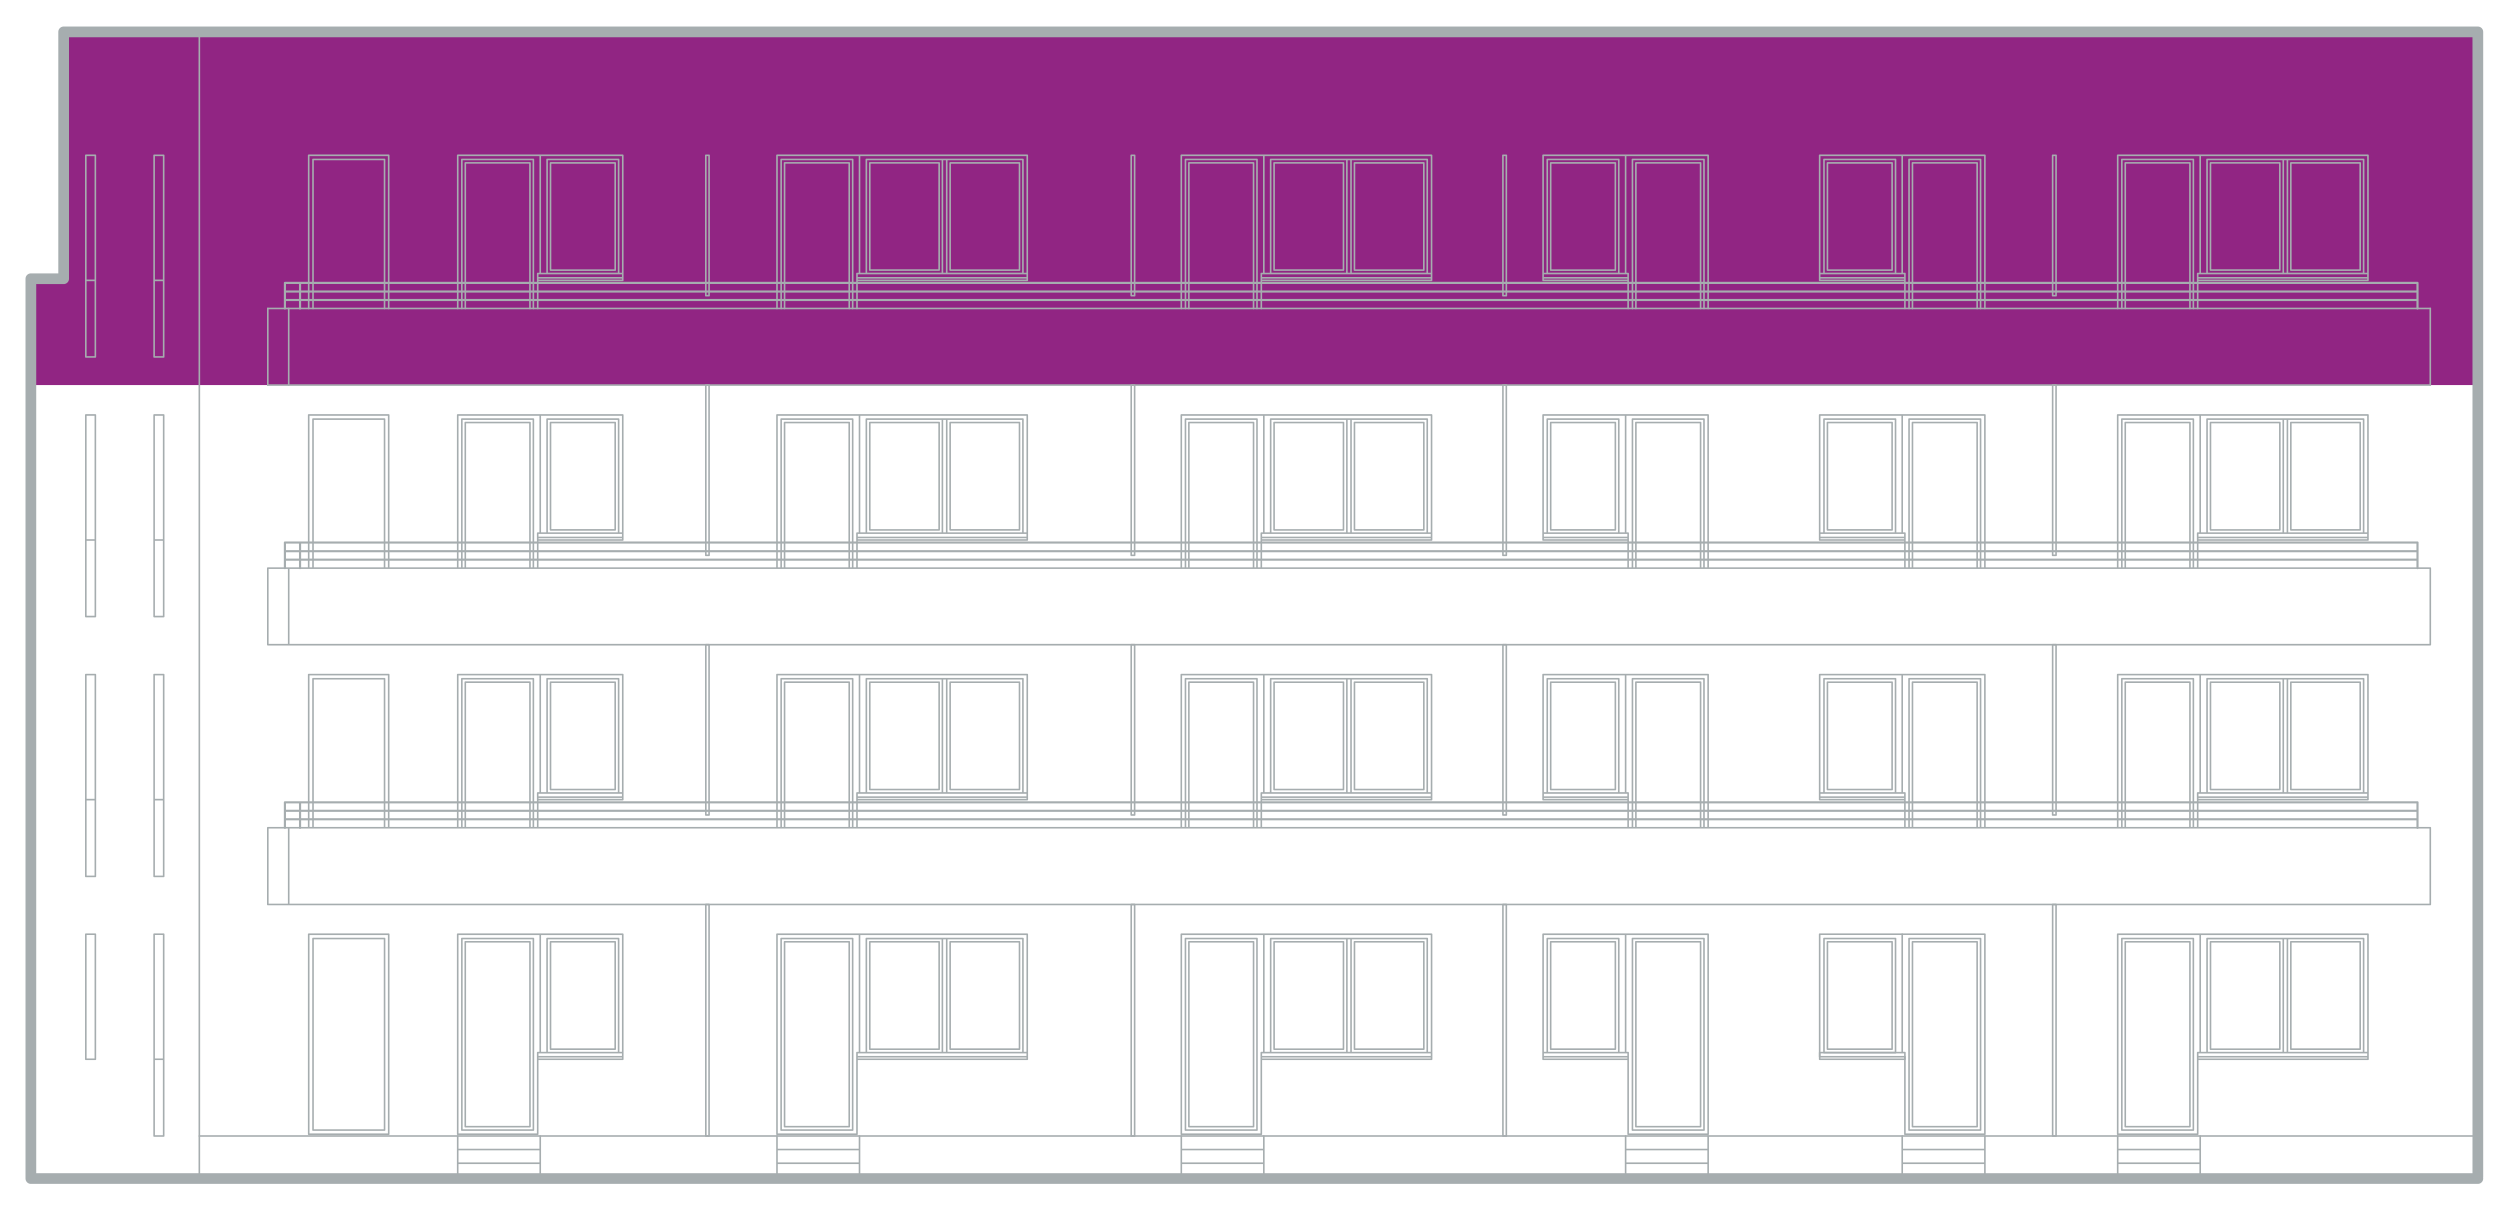 <?xml version="1.0" encoding="utf-8"?>
<!-- Generator: Adobe Illustrator 16.0.3, SVG Export Plug-In . SVG Version: 6.00 Build 0)  -->
<!DOCTYPE svg PUBLIC "-//W3C//DTD SVG 1.1//EN" "http://www.w3.org/Graphics/SVG/1.1/DTD/svg11.dtd">
<svg version="1.1" id="Layer_1" xmlns="http://www.w3.org/2000/svg" xmlns:xlink="http://www.w3.org/1999/xlink" x="0px" y="0px"
	 width="147px" height="70.833px" viewBox="0 0 147 70.833" enable-background="new 0 0 147 70.833" xml:space="preserve">
<polygon fill="#912583" points="1.782,22.641 145.732,22.641 145.732,1.875 3.743,1.875 3.743,16.39 1.782,16.634 "/>
<path fill="none" stroke="#A6ADAF" stroke-width="0.095" stroke-linecap="round" stroke-linejoin="round" stroke-miterlimit="10" d="
	M15.747,18.138H142.9 M11.721,69.299V1.875 M142.9,22.641H15.747"/>
<path fill="none" stroke="#A6ADAF" stroke-width="0.127" stroke-linecap="round" stroke-linejoin="round" stroke-miterlimit="10" d="
	M16.753,47.177v1.494 M17.643,47.177v1.494 M16.753,47.177h125.396v1.494 M16.753,47.675h125.396 M16.753,48.173h125.396
	 M16.753,31.9v1.505 M17.643,31.9v1.505 M16.753,31.9h125.396v1.505 M16.753,32.41h125.396 M16.753,32.908h125.396 M16.753,16.634
	v1.504 M17.643,16.634v1.504 M16.753,16.634h125.396v1.504 M16.753,17.142h125.396 M16.753,17.64h125.396"/>
<path fill="none" stroke="#A6ADAF" stroke-width="0.095" stroke-linecap="round" stroke-linejoin="round" stroke-miterlimit="10" d="
	M116.256,66.099v0.148h-3.803v-0.148V55.377h3.803V66.099z M116.457,66.099v0.35h-4.205v-0.35V55.187h4.205V66.099z M107.453,55.377
	h3.803v6.314h-3.803V55.377z M107.25,55.187h4.207v6.706h-4.207V55.187z M116.711,66.099V54.932h-9.715v7.204h5.012v3.963v0.594
	h4.703V66.099z M22.611,48.671V39.91h-4.206v8.762 M18.151,48.671v-9.005h4.704v9.005 M50.391,46.626h10.012v0.392H50.391V46.626z
	 M55.868,40.112h4.079v6.313h-4.079V40.112z M55.667,39.91h4.481v6.717h-4.481V39.91z M55.222,46.425h-4.079v-6.313h4.079V46.425z
	 M55.413,46.626h-4.471V39.91h4.471V46.626z M50.941,39.91h9.206v6.717h-9.206V39.91z M60.402,46.626H50.391v0.392h10.012V46.626z
	 M50.539,39.667v6.96 M49.935,48.671v-8.56h-3.803v8.56 M50.137,48.671V39.91h-4.206v8.762 M45.687,48.671v-9.005h14.716v7.204
	H50.391v1.801 M74.165,46.626h10.011v0.392H74.165V46.626z M79.642,40.112h4.079v6.313h-4.079V40.112z M79.44,39.91h4.481v6.717
	H79.44V39.91z M78.996,46.425h-4.08v-6.313h4.08V46.425z M79.196,46.626h-4.482V39.91h4.482V46.626z M74.715,39.91h9.207v6.717
	h-9.207V39.91z M84.176,46.626H74.165v0.392h10.011V46.626z M74.313,39.667v6.96 M73.708,48.671v-8.56h-3.803v8.56 M73.911,48.671
	V39.91h-4.206v8.762 M69.46,48.671v-9.005h14.715v7.204H74.165v1.801 M129.224,46.626h10.012v0.392h-10.012V46.626z M134.701,40.112
	h4.079v6.313h-4.079V40.112z M134.5,39.91h4.48v6.717h-4.48V39.91z M134.055,46.425h-4.079v-6.313h4.079V46.425z M134.256,46.626
	h-4.481V39.91h4.481V46.626z M129.774,39.91h9.206v6.717h-9.206V39.91z M139.235,46.626h-10.012v0.392h10.012V46.626z
	 M129.371,39.667v6.96 M128.769,48.671v-8.56h-3.804v8.56 M128.97,48.671V39.91h-4.206v8.762 M124.52,48.671v-9.005h14.716v7.204
	h-10.012v1.801 M36.618,46.626h-5.001v0.392h5.001V46.626z M31.766,39.667v6.96 M31.162,48.671v-8.56h-3.803v8.56 M31.362,48.671
	V39.91h-4.206v8.762 M36.172,40.112H32.37v6.313h3.803V40.112z M36.375,39.91h-4.206v6.717h4.206V39.91z M26.914,48.671v-9.005
	h9.704v7.204h-5v1.801 M90.734,46.626h5v0.392h-5V46.626z M95.586,39.667v6.96 M96.19,48.671v-8.56h3.804v8.56 M95.988,48.671V39.91
	h4.206v8.762 M91.18,40.112h3.803v6.313H91.18V40.112z M90.978,39.91h4.206v6.717h-4.206V39.91z M100.438,48.671v-9.005h-9.704
	v7.204h5v1.801 M106.996,46.626h5.012v0.392h-5.012V46.626z M111.849,39.667v6.96 M112.453,48.671v-8.56h3.803v8.56 M112.252,48.671
	V39.91h4.205v8.762 M107.453,40.112h3.803v6.313h-3.803V40.112z M107.25,39.91h4.207v6.717h-4.207V39.91z M116.711,48.671v-9.005
	h-9.715v7.204h5.012v1.801 M142.901,53.184v-4.513 M16.976,53.184v-4.513 M15.747,53.184v-4.513h127.155 M142.901,53.184H15.747
	 M22.611,33.405v-8.762h-4.206v8.762 M18.151,33.405V24.4h4.704v9.005 M50.391,31.349h10.012v0.403H50.391V31.349z M55.868,24.844
	h4.079v6.314h-4.079V24.844z M55.667,24.643h4.481v6.706h-4.481V24.643z M55.222,31.159h-4.079v-6.314h4.079V31.159z M55.413,31.349
	h-4.471v-6.706h4.471V31.349z M50.941,24.643h9.206v6.706h-9.206V24.643z M60.402,31.349H50.391v0.403h10.012V31.349z M50.539,24.4
	v6.949 M49.935,33.405v-8.561h-3.803v8.561 M50.137,33.405v-8.762h-4.206v8.762 M45.687,33.405V24.4h14.716v7.203H50.391v1.802
	 M74.165,31.349h10.011v0.403H74.165V31.349z M79.642,24.844h4.079v6.314h-4.079V24.844z M79.44,24.643h4.481v6.706H79.44V24.643z
	 M78.996,31.159h-4.08v-6.314h4.08V31.159z M79.196,31.349h-4.482v-6.706h4.482V31.349z M74.715,24.643h9.207v6.706h-9.207V24.643z
	 M84.176,31.349H74.165v0.403h10.011V31.349z M74.313,24.4v6.949 M73.708,33.405v-8.561h-3.803v8.561 M73.911,33.405v-8.762h-4.206
	v8.762 M69.46,33.405V24.4h14.715v7.203H74.165v1.802 M129.224,31.349h10.012v0.403h-10.012V31.349z M134.701,24.844h4.079v6.314
	h-4.079V24.844z M134.5,24.643h4.48v6.706h-4.48V24.643z M134.055,31.159h-4.079v-6.314h4.079V31.159z M134.256,31.349h-4.481
	v-6.706h4.481V31.349z M129.774,24.643h9.206v6.706h-9.206V24.643z M139.235,31.349h-10.012v0.403h10.012V31.349z M129.371,24.4
	v6.949 M128.769,33.405v-8.561h-3.804v8.561 M128.97,33.405v-8.762h-4.206v8.762 M124.52,33.405V24.4h14.716v7.203h-10.012v1.802
	 M36.618,31.349h-5.001v0.403h5.001V31.349z M31.766,24.4v6.949 M31.162,33.405v-8.561h-3.803v8.561 M31.362,33.405v-8.762h-4.206
	v8.762 M36.172,24.844H32.37v6.314h3.803V24.844z M36.375,24.643h-4.206v6.706h4.206V24.643z M26.914,33.405V24.4h9.704v7.203h-5
	v1.802 M90.734,31.349h5v0.403h-5V31.349z M95.586,24.4v6.949 M96.19,33.405v-8.561h3.804v8.561 M95.988,33.405v-8.762h4.206v8.762
	 M91.18,24.844h3.803v6.314H91.18V24.844z M90.978,24.643h4.206v6.706h-4.206V24.643z M100.438,33.405V24.4h-9.704v7.203h5v1.802
	 M106.996,31.349h5.012v0.403h-5.012V31.349z M111.849,24.4v6.949 M112.453,33.405v-8.561h3.803v8.561 M112.252,33.405v-8.762h4.205
	v8.762 M107.453,24.844h3.803v6.314h-3.803V24.844z M107.25,24.643h4.207v6.706h-4.207V24.643z M116.711,33.405V24.4h-9.715v7.203
	h5.012v1.802 M142.901,37.908v-4.503 M16.976,37.908v-4.503 M15.747,37.908v-4.503h127.155 M142.901,37.908H15.747 M5.046,16.486
	h0.561 M9.062,16.486h0.562 M9.062,31.752h0.562 M5.046,31.752h0.561 M5.046,47.018h0.561 M9.062,47.018h0.562 M9.062,62.286h0.562
	 M9.062,66.798h0.562V54.932H9.062V66.798z M5.046,54.932h0.561v7.353H5.046V54.932z M9.062,51.532h0.562V39.666H9.062V51.532z
	 M5.046,39.667h0.561v11.866H5.046V39.667z M9.062,36.254h0.562V24.4H9.062V36.254z M5.046,24.4h0.561v11.854H5.046V24.4z
	 M9.062,20.989h0.562V9.133H9.062V20.989z M5.046,9.132h0.561v11.855H5.046V9.132z M22.611,18.138V9.376h-4.206v8.762
	 M18.151,18.138V9.132h4.704v9.006 M50.391,16.083h10.012v0.403H50.391V16.083z M55.868,9.579h4.079v6.304h-4.079V9.579z
	 M55.667,9.376h4.481v6.706h-4.481V9.376z M55.222,15.881h-4.079V9.578h4.079V15.881z M55.413,16.083h-4.471V9.376h4.471V16.083z
	 M50.941,9.376h9.206v6.706h-9.206V9.376z M60.402,16.083H50.391v0.403h10.012V16.083z M50.539,9.132v6.95 M49.935,18.138v-8.56
	h-3.803v8.56 M50.137,18.138V9.376h-4.206v8.762 M45.687,18.138V9.132h14.716v7.205H50.391v1.801 M74.165,16.083h10.011v0.403
	H74.165V16.083z M79.642,9.579h4.079v6.304h-4.079V9.579z M79.44,9.376h4.481v6.706H79.44V9.376z M78.996,15.881h-4.08V9.578h4.08
	V15.881z M79.196,16.083h-4.482V9.376h4.482V16.083z M74.715,9.376h9.207v6.706h-9.207V9.376z M84.176,16.083H74.165v0.403h10.011
	V16.083z M74.313,9.132v6.95 M73.708,18.138v-8.56h-3.803v8.56 M73.911,18.138V9.376h-4.206v8.762 M69.46,18.138V9.132h14.715v7.205
	H74.165v1.801 M129.224,16.083h10.012v0.403h-10.012V16.083z M134.701,9.579h4.079v6.304h-4.079V9.579z M134.5,9.376h4.48v6.706
	h-4.48V9.376z M134.055,15.881h-4.079V9.578h4.079V15.881z M134.256,16.083h-4.481V9.376h4.481V16.083z M129.774,9.376h9.206v6.706
	h-9.206V9.376z M139.235,16.083h-10.012v0.403h10.012V16.083z M129.371,9.132v6.95 M128.769,18.138v-8.56h-3.804v8.56
	 M128.97,18.138V9.376h-4.206v8.762 M124.52,18.138V9.132h14.716v7.205h-10.012v1.801 M36.618,16.083h-5.001v0.403h5.001V16.083z
	 M31.766,9.132v6.95 M31.162,18.138v-8.56h-3.803v8.56 M31.362,18.138V9.376h-4.206v8.762 M36.172,9.579H32.37v6.304h3.803V9.579z
	 M36.375,9.376h-4.206v6.706h4.206V9.376z M26.914,18.138V9.132h9.704v7.205h-5v1.801 M90.734,16.083h5v0.403h-5V16.083z
	 M95.586,9.132v6.95 M96.19,18.138v-8.56h3.804v8.56 M95.988,18.138V9.376h4.206v8.762 M91.18,9.579h3.803v6.304H91.18V9.579z
	 M90.978,9.376h4.206v6.706h-4.206V9.376z M100.438,18.138V9.132h-9.704v7.205h5v1.801 M106.996,16.083h5.012v0.403h-5.012V16.083z
	 M111.849,9.132v6.95 M112.453,18.138v-8.56h3.803v8.56 M112.252,18.138V9.376h4.205v8.762 M107.453,9.579h3.803v6.304h-3.803V9.579
	z M107.25,9.376h4.207v6.706h-4.207V9.376z M116.711,18.138V9.132h-9.715v7.205h5.012v1.801 M142.901,22.64v-4.502 M16.976,22.64
	v-4.502 M15.747,18.138v4.502"/>
<path fill="none" stroke="#A6ADAF" stroke-width="0.095" stroke-linecap="round" stroke-linejoin="round" stroke-miterlimit="10" d="
	M129.372,66.799v2.404 M124.52,66.799v2.404 M116.712,66.799v2.404 M111.85,66.799v2.404 M100.439,66.799v2.404 M95.586,66.799
	v2.404 M74.313,66.799v2.404 M69.461,66.799v2.404 M50.539,66.799v2.404 M45.687,66.799v2.404 M31.766,66.799v2.404h-4.853v-2.404
	 M50.539,69.204h-4.852 M74.313,69.204h-4.852 M100.439,69.204h-4.854 M116.712,69.204h-4.862 M129.372,69.204h-4.853
	 M31.766,68.398h-4.853 M50.539,68.398h-4.852 M74.313,68.398h-4.852 M100.439,68.398h-4.854 M116.712,68.398h-4.862
	 M129.372,68.398h-4.853 M31.766,67.593h-4.853 M50.539,67.593h-4.852 M74.313,67.593h-4.852 M100.439,67.593h-4.854
	 M116.712,67.593h-4.862 M129.372,67.593h-4.853 M120.695,53.185h0.201v13.614h-0.201V53.185z M88.372,53.185h0.2v13.614h-0.2
	V53.185z M66.515,53.185h0.201v13.614h-0.201V53.185z M41.502,53.185h0.191v13.614h-0.191V53.185z M120.695,37.908h0.201v10.012
	h-0.201V37.908z M88.372,37.908h0.2v10.012h-0.2V37.908z M66.515,37.908h0.201v10.012h-0.201V37.908z M41.502,37.908h0.191v10.012
	h-0.191V37.908z M120.695,22.641h0.201v10.012h-0.201V22.641z M88.372,22.641h0.2v10.012h-0.2V22.641z M66.515,22.641h0.201v10.012
	h-0.201V22.641z M41.502,22.641h0.191v10.012h-0.191V22.641z M120.695,9.133h0.201v8.253h-0.201V9.133z M88.372,9.133h0.2v8.253
	h-0.2V9.133z M66.515,9.133h0.201v8.253h-0.201V9.133z M41.502,9.133h0.191v8.253h-0.191V9.133z M18.406,66.099v0.35h4.206v-0.35
	V55.187h-4.206V66.099z M18.152,66.099V54.933h4.704v11.166v0.594h-4.704V66.099z M50.391,61.894h10.012v0.392H50.391V61.894z
	 M55.868,55.377h4.079v6.314h-4.079V55.377z M55.667,55.187h4.481v6.706h-4.481V55.187z M55.222,61.692h-4.079v-6.314h4.079V61.692z
	 M55.412,61.894h-4.471v-6.706h4.471V61.894z M50.942,55.187h9.206v6.706h-9.206V55.187z M60.402,61.894H50.39v0.392h10.012V61.894z
	 M50.539,54.933v6.961 M46.132,66.099v0.148h3.803v-0.148V55.377h-3.803V66.099z M45.93,66.099v0.35h4.206v-0.35V55.187H45.93
	V66.099z M45.687,66.099V54.933h14.715v7.204H50.391v3.962v0.594h-4.704V66.099z M74.165,61.894h10.012v0.392H74.165V61.894z
	 M79.643,55.377h4.078v6.314h-4.078V55.377z M79.441,55.187h4.48v6.706h-4.48V55.187z M78.996,61.692h-4.079v-6.314h4.079V61.692z
	 M79.197,61.894h-4.482v-6.706h4.482V61.894z M74.715,55.187h9.207v6.706h-9.207V55.187z M84.176,61.894H74.164v0.392h10.012V61.894
	z M74.313,54.933v6.961 M69.906,66.099v0.148h3.803v-0.148V55.377h-3.803V66.099z M69.704,66.099v0.35h4.206v-0.35V55.187h-4.206
	V66.099z M69.461,66.099V54.933h14.715v7.204H74.165v3.962v0.594h-4.704V66.099z M129.225,61.894h10.012v0.392h-10.012V61.894z
	 M134.701,55.377h4.078v6.314h-4.078V55.377z M134.5,55.187h4.48v6.706h-4.48V55.187z M134.055,61.692h-4.078v-6.314h4.078V61.692z
	 M134.256,61.894h-4.48v-6.706h4.48V61.894z M129.775,55.187h9.205v6.706h-9.205V55.187z M139.236,61.894h-10.012v0.392h10.012
	V61.894z M129.372,54.933v6.961 M124.965,66.099v0.148h3.803v-0.148V55.377h-3.803V66.099z M124.764,66.099v0.35h4.205v-0.35V55.187
	h-4.205V66.099z M124.52,66.099V54.933h14.717v7.204h-10.012v3.962v0.594h-4.705V66.099z M36.618,61.894h-5.001v0.392h5.001V61.894z
	 M31.766,54.933v6.961 M27.358,66.099v0.148h3.804v-0.148V55.377h-3.804V66.099z M27.157,66.099v0.35h4.206v-0.35V55.187h-4.206
	V66.099z M36.173,55.377H32.37v6.314h3.803V55.377z M36.374,55.187h-4.206v6.706h4.206V55.187z M26.913,66.099V54.933h9.705v7.204
	h-5.001v3.962v0.594h-4.704V66.099z M90.734,61.894h5v0.392h-5V61.894z M95.586,54.933v6.961 M99.994,66.099v0.148h-3.805v-0.148
	V55.377h3.805V66.099z M100.195,66.099v0.35h-4.207v-0.35V55.187h4.207V66.099z M91.179,55.377h3.804v6.314h-3.804V55.377z
	 M90.979,55.187h4.205v6.706h-4.205V55.187z M100.439,66.099V54.933h-9.705v7.204h5v3.962v0.594h4.705V66.099z M106.997,61.894
	h5.011v0.392h-5.011V61.894z M111.85,54.933v6.961"/>
<g>
	
		<polyline fill="none" stroke="#A6ADAF" stroke-width="0.63" stroke-linecap="round" stroke-linejoin="round" stroke-miterlimit="10" points="
		145.697,69.298 1.815,69.298 1.815,16.39 3.743,16.39 3.743,1.875 145.697,1.875 145.697,69.204 	"/>
</g>
<line fill="none" stroke="#A6ADAF" stroke-width="0.095" stroke-linecap="round" stroke-linejoin="round" stroke-miterlimit="10" x1="145.697" y1="66.798" x2="11.721" y2="66.798"/>
</svg>
